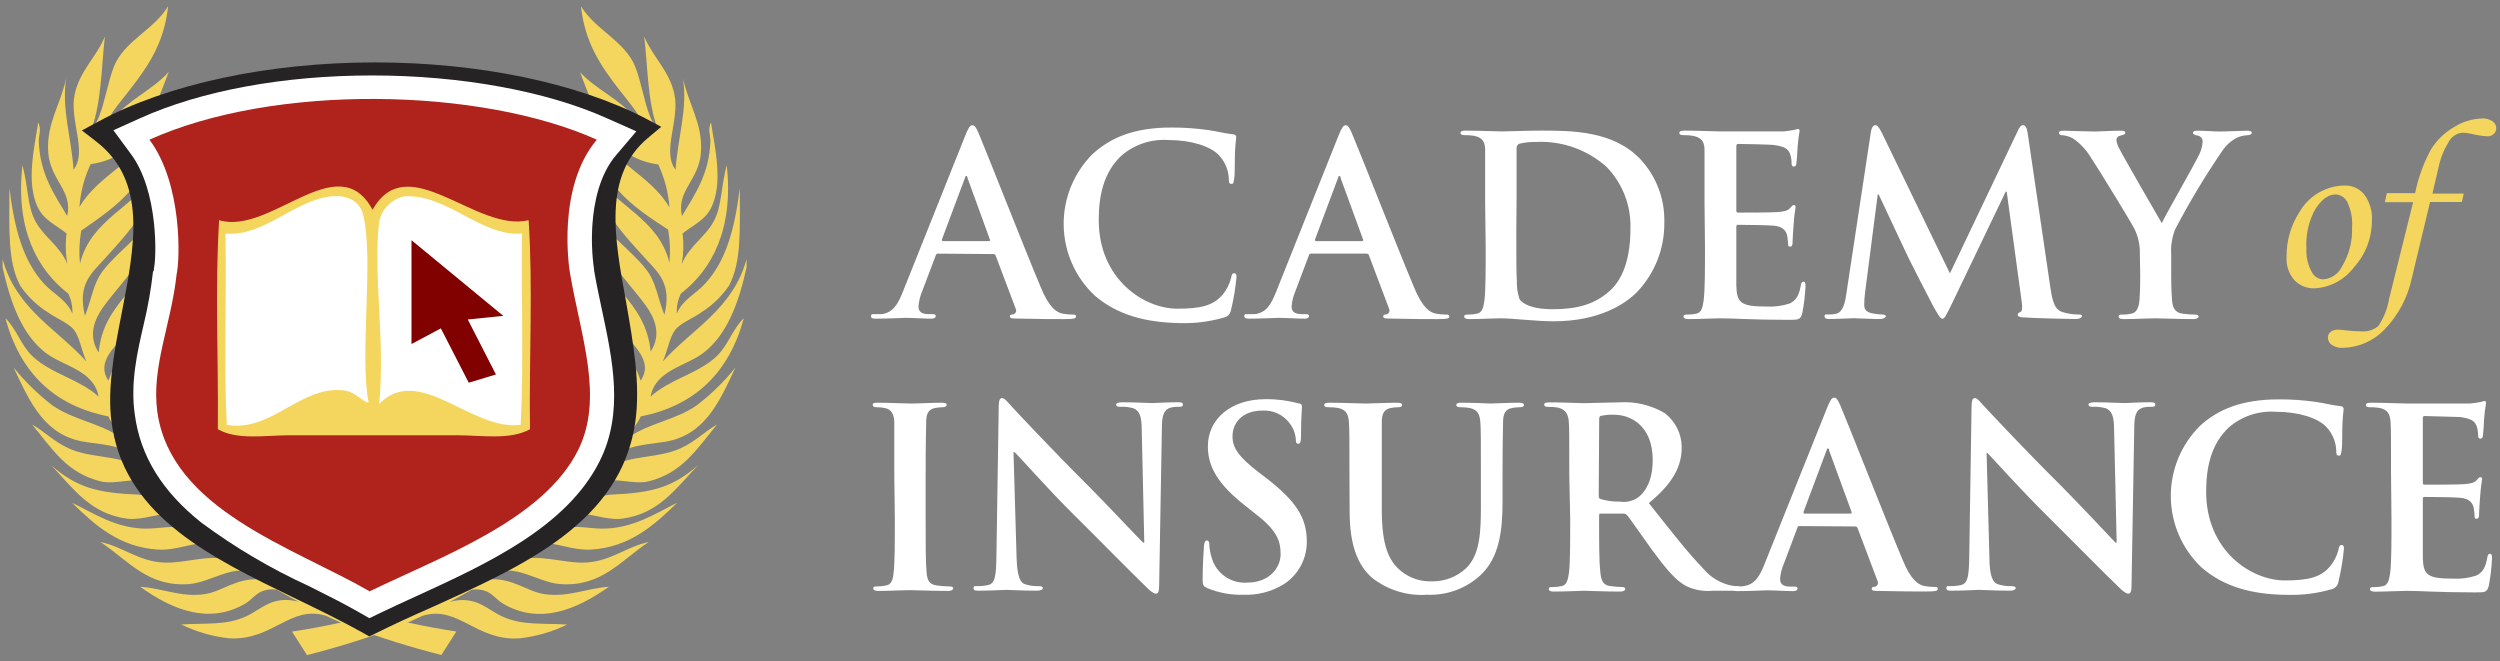 <?xml version="1.0" encoding="UTF-8"?>
<svg width="276px" height="73px" viewBox="0 0 276 73" version="1.1" xmlns="http://www.w3.org/2000/svg" xmlns:xlink="http://www.w3.org/1999/xlink">
    <rect x="0" y="0" width="276" height="73" fill="#808080" stroke="none"/>
    <title>ijacademy-logo-black</title>
    <g id="Stone-Tablets-to-Satellites" stroke="none" stroke-width="1" fill="none" fill-rule="evenodd">
        <g id="Artboard" transform="translate(-722, -300)">
            <g id="ijacademy-logo-black" transform="translate(722.29, 300.68)">
                <path d="M103.26,27.32 C103.12,27.32 103.06,27.37 103.01,27.54 L101.52,31.47 C101.295,32.005 101.157,32.572 101.11,33.15 C101.11,33.64 101.36,34 102.21,34 L102.6,34 C102.93,34 103.02,34.06 103.02,34.22 C103.02,34.38 102.85,34.5 102.55,34.5 C101.67,34.5 100.49,34.41 99.63,34.41 C99.33,34.41 97.82,34.5 96.39,34.5 C96.03,34.5 95.87,34.44 95.87,34.22 C95.87,34 95.98,34 96.2,34 C96.42,34 96.83,34 97.05,34 C98.31,33.83 98.84,32.9 99.39,31.52 L106.29,14.25 C106.62,13.45 106.78,13.15 107.06,13.15 C107.34,13.15 107.47,13.4 107.75,14.03 C108.41,15.54 112.81,26.76 114.57,30.94 C115.57,33.42 116.41,33.8 116.99,33.94 C117.369,34.013 117.754,34.049 118.14,34.05 C118.36,34.05 118.5,34.05 118.5,34.27 C118.5,34.49 118.25,34.55 117.23,34.55 C116.21,34.55 114.23,34.55 112.04,34.49 C111.54,34.49 111.21,34.49 111.21,34.27 C111.21,34.05 111.32,34.05 111.6,34.02 C111.723,33.977 111.821,33.883 111.867,33.761 C111.913,33.639 111.903,33.504 111.84,33.39 L109.64,27.56 C109.611,27.438 109.495,27.356 109.37,27.37 L103.26,27.32 Z M108.87,25.94 C109,25.94 109.03,25.86 109,25.78 L106.53,18.99 C106.53,18.88 106.47,18.74 106.39,18.74 C106.31,18.74 106.25,18.88 106.23,18.99 L103.7,25.75 C103.7,25.86 103.7,25.94 103.81,25.94 L108.87,25.94 Z" id="Shape" fill="#FFFFFF" fill-rule="nonzero"></path>
                <path d="M120.53,31.92 C118.398,29.897 117.176,27.098 117.14,24.16 C117.104,21.222 118.258,18.394 120.34,16.32 C122.34,14.5 124.93,13.4 129.03,13.4 C130.368,13.394 131.705,13.484 133.03,13.67 C134.08,13.81 134.96,14.06 135.78,14.14 C136.08,14.14 136.19,14.31 136.19,14.47 C136.19,14.63 136.11,15.02 136.06,15.99 C136.01,16.96 136.06,18.41 135.97,18.99 C135.88,19.57 135.89,19.62 135.64,19.62 C135.39,19.62 135.37,19.4 135.37,19.01 C135.323,18.067 134.944,17.171 134.3,16.48 C133.39,15.48 131.24,14.78 128.71,14.78 C126.83,14.646 124.973,15.257 123.54,16.48 C121.54,18.33 121.01,20.94 121.01,23.61 C121.01,30.15 126.01,33.4 129.68,33.4 C132.12,33.4 133.61,33.12 134.68,31.86 C135.123,31.331 135.441,30.709 135.61,30.04 C135.7,29.6 135.75,29.49 135.97,29.49 C136.19,29.49 136.22,29.68 136.22,29.9 C136.106,31.133 135.902,32.356 135.61,33.56 C135.548,33.941 135.271,34.253 134.9,34.36 C133.293,34.829 131.623,35.041 129.95,34.99 C126.2,34.92 123.04,34.1 120.53,31.92 Z" id="Path" fill="#FFFFFF" fill-rule="nonzero"></path>
                <path d="M144.45,27.32 C144.31,27.32 144.26,27.37 144.2,27.54 L142.72,31.47 C142.488,32.003 142.347,32.571 142.3,33.15 C142.3,33.64 142.55,34 143.4,34 L143.82,34 C144.15,34 144.23,34.06 144.23,34.22 C144.23,34.38 144.06,34.5 143.76,34.5 C142.88,34.5 141.7,34.41 140.85,34.41 C140.54,34.41 139.03,34.5 137.6,34.5 C137.24,34.5 137.08,34.44 137.08,34.22 C137.08,34 137.19,34 137.41,34 C137.63,34 138.04,34 138.26,34 C139.53,33.83 140.05,32.9 140.6,31.52 L147.5,14.25 C147.83,13.45 148,13.15 148.27,13.15 C148.54,13.15 148.68,13.4 148.96,14.03 C149.62,15.54 154.02,26.76 155.78,30.94 C156.78,33.42 157.62,33.8 158.2,33.94 C158.582,34.013 158.971,34.049 159.36,34.05 C159.58,34.05 159.71,34.05 159.71,34.27 C159.71,34.49 159.47,34.55 158.45,34.55 C157.43,34.55 155.45,34.55 153.25,34.49 C152.75,34.49 152.42,34.49 152.42,34.27 C152.42,34.05 152.53,34.05 152.81,34.02 C152.932,33.977 153.03,33.883 153.078,33.762 C153.126,33.641 153.119,33.506 153.06,33.39 L150.86,27.56 C150.845,27.426 150.734,27.324 150.6,27.32 L144.45,27.32 Z M150.06,25.94 C150.2,25.94 150.22,25.86 150.2,25.78 L147.72,18.99 C147.72,18.88 147.67,18.74 147.58,18.74 C147.49,18.74 147.45,18.88 147.42,18.99 L144.89,25.75 C144.89,25.86 144.89,25.94 145,25.94 L150.06,25.94 Z" id="Shape" fill="#FFFFFF" fill-rule="nonzero"></path>
                <path d="M163.67,21.72 C163.67,17.54 163.67,16.77 163.67,15.89 C163.67,15.01 163.39,14.52 162.49,14.32 C162.133,14.262 161.772,14.235 161.41,14.24 C161.11,14.24 160.95,14.18 160.95,13.99 C160.95,13.8 161.14,13.74 161.55,13.74 C163.01,13.74 164.74,13.83 165.55,13.83 C166.36,13.83 168.14,13.74 169.79,13.74 C173.23,13.74 177.79,13.74 180.79,16.88 C182.565,18.772 183.521,21.287 183.45,23.88 C183.488,26.73 182.412,29.482 180.45,31.55 C179.18,32.84 176.32,34.79 171.23,34.79 C169.23,34.79 166.75,34.46 165.37,34.46 C164.74,34.46 163.01,34.55 161.91,34.55 C161.55,34.55 161.36,34.46 161.36,34.27 C161.36,34.08 161.47,34.05 161.8,34.05 C162.137,34.053 162.472,34.016 162.8,33.94 C163.35,33.83 163.49,33.23 163.6,32.43 C163.73,31.27 163.73,29.1 163.73,26.57 L163.67,21.72 Z M167.11,24.72 C167.11,27.63 167.11,29.72 167.17,30.27 C167.142,30.979 167.243,31.687 167.47,32.36 C167.83,32.88 168.9,33.46 171.07,33.46 C173.88,33.46 175.75,32.91 177.4,31.46 C179.05,30.01 179.71,27.46 179.71,24.61 C179.806,22.055 178.852,19.573 177.07,17.74 C174.929,15.833 172.124,14.845 169.26,14.99 C168.658,14.98 168.057,15.044 167.47,15.18 C167.241,15.259 167.102,15.491 167.14,15.73 C167.14,16.67 167.14,19.06 167.14,21.23 L167.11,24.72 Z" id="Shape" fill="#FFFFFF" fill-rule="nonzero"></path>
                <path d="M187.89,21.72 C187.89,17.54 187.89,16.77 187.89,15.89 C187.89,15.01 187.6,14.52 186.65,14.32 C186.296,14.262 185.938,14.235 185.58,14.24 C185.28,14.24 185.11,14.18 185.11,13.99 C185.11,13.8 185.31,13.74 185.72,13.74 C187.18,13.74 188.91,13.83 189.72,13.83 C190.53,13.83 196.07,13.83 196.59,13.83 C196.99,13.796 197.387,13.739 197.78,13.66 C197.924,13.613 198.071,13.576 198.22,13.55 C198.35,13.55 198.38,13.66 198.38,13.8 C198.276,14.392 198.203,14.99 198.16,15.59 C198.16,15.87 198.08,17.08 198.02,17.41 C198.02,17.54 197.94,17.71 197.75,17.71 C197.56,17.71 197.5,17.57 197.5,17.32 C197.501,16.98 197.447,16.642 197.34,16.32 C197.14,15.83 196.87,15.5 195.49,15.32 C195.03,15.27 192.14,15.21 191.59,15.21 C191.45,15.21 191.4,15.3 191.4,15.49 L191.4,22.49 C191.4,22.68 191.4,22.79 191.59,22.79 C192.19,22.79 195.36,22.79 195.99,22.73 C196.62,22.67 197.06,22.6 197.31,22.32 C197.56,22.04 197.61,21.96 197.75,21.96 C197.89,21.96 197.94,22.02 197.94,22.18 C197.833,22.843 197.76,23.51 197.72,24.18 C197.67,24.73 197.61,25.83 197.61,26.02 C197.61,26.21 197.61,26.55 197.36,26.55 C197.11,26.55 197.12,26.44 197.12,26.3 C197.104,25.965 197.067,25.631 197.01,25.3 C196.87,24.75 196.48,24.3 195.47,24.23 C194.94,24.17 192.22,24.14 191.56,24.14 C191.42,24.14 191.4,24.25 191.4,24.42 L191.4,26.59 C191.4,27.53 191.4,30.06 191.4,30.85 C191.45,32.75 191.89,33.16 194.7,33.16 C195.573,33.212 196.448,33.1 197.28,32.83 C198,32.5 198.33,31.93 198.52,30.83 C198.57,30.53 198.63,30.42 198.82,30.42 C199.01,30.42 199.04,30.64 199.04,30.91 C198.991,31.917 198.871,32.92 198.68,33.91 C198.49,34.63 198.24,34.63 197.2,34.63 C193.05,34.63 191.2,34.46 189.58,34.46 C188.95,34.46 187.22,34.55 186.12,34.55 C185.76,34.55 185.57,34.46 185.57,34.27 C185.57,34.08 185.68,34.05 186.01,34.05 C186.347,34.053 186.682,34.016 187.01,33.94 C187.56,33.83 187.69,33.23 187.8,32.43 C187.94,31.27 187.94,29.1 187.94,26.57 L187.89,21.72 Z" id="Path" fill="#FFFFFF" fill-rule="nonzero"></path>
                <path d="M206.26,13.86 C206.34,13.39 206.51,13.14 206.73,13.14 C206.95,13.14 207.11,13.28 207.47,13.99 L214.98,29.5 L222.46,13.8 C222.65,13.36 222.82,13.14 223.06,13.14 C223.3,13.14 223.48,13.42 223.56,13.99 L226.06,30.99 C226.31,32.72 226.58,33.52 227.41,33.77 C227.96,33.945 228.533,34.036 229.11,34.04 C229.36,34.04 229.55,34.04 229.55,34.23 C229.55,34.42 229.22,34.54 228.84,34.54 C228.15,34.54 224.36,34.45 223.26,34.37 C222.62,34.37 222.46,34.23 222.46,34.07 C222.46,33.91 222.57,33.85 222.76,33.77 C222.95,33.69 223.01,33.35 222.9,32.58 L221.25,20.48 L221.14,20.48 L215.14,32.97 C214.51,34.26 214.37,34.51 214.14,34.51 C213.91,34.51 213.62,33.96 213.14,33.13 C212.48,31.87 210.31,27.66 209.98,26.89 C209.73,26.31 208.08,22.89 207.12,20.79 L207.01,20.79 L205.6,31.73 C205.545,32.158 205.519,32.589 205.52,33.02 C205.52,33.55 205.87,33.79 206.34,33.9 C206.72,33.989 207.109,34.036 207.5,34.04 C207.72,34.04 207.91,34.1 207.91,34.23 C207.91,34.36 207.66,34.54 207.25,34.54 C206.09,34.54 204.86,34.45 204.36,34.45 C203.86,34.45 202.52,34.54 201.64,34.54 C201.36,34.54 201.14,34.48 201.14,34.23 C201.14,33.98 201.31,34.04 201.58,34.04 C201.859,34.045 202.137,34.018 202.41,33.96 C203.18,33.79 203.41,32.72 203.54,31.79 L206.26,13.86 Z" id="Path" fill="#FFFFFF" fill-rule="nonzero"></path>
                <path d="M235.95,27.41 C235.988,26.412 235.771,25.421 235.32,24.53 C235.12,24.09 231.44,18.04 230.48,16.61 C229.991,15.819 229.344,15.139 228.58,14.61 C228.223,14.409 227.828,14.286 227.42,14.25 C227.2,14.25 227.01,14.19 227.01,14 C227.01,13.81 227.2,13.75 227.53,13.75 C228.03,13.75 230.09,13.84 231,13.84 C231.58,13.84 232.7,13.75 233.94,13.75 C234.22,13.75 234.35,13.84 234.35,14 C234.35,14.16 234.16,14.19 233.75,14.31 C233.519,14.358 233.355,14.564 233.36,14.8 C233.409,15.131 233.521,15.45 233.69,15.74 C234.08,16.56 237.93,23.19 238.37,23.96 C238.64,23.3 242.11,17.25 242.49,16.4 C242.719,15.956 242.851,15.469 242.88,14.97 C242.898,14.623 242.645,14.322 242.3,14.28 C242.05,14.22 241.81,14.17 241.81,14 C241.81,13.83 241.94,13.75 242.27,13.75 C243.18,13.75 244.06,13.84 244.86,13.84 C245.46,13.84 247.28,13.75 247.8,13.75 C248.1,13.75 248.3,13.81 248.3,13.98 C248.3,14.15 248.08,14.25 247.77,14.25 C247.348,14.274 246.936,14.386 246.56,14.58 C245.965,14.903 245.457,15.367 245.08,15.93 C243.16,18.737 241.406,21.656 239.83,24.67 C239.493,25.546 239.35,26.484 239.41,27.42 L239.41,29.68 C239.41,30.12 239.41,31.27 239.5,32.43 C239.55,33.23 239.8,33.83 240.62,33.94 C241.077,34.006 241.538,34.043 242,34.05 C242.3,34.05 242.44,34.13 242.44,34.27 C242.44,34.41 242.22,34.55 241.86,34.55 C240.13,34.55 238.4,34.46 237.65,34.46 C236.9,34.46 235.23,34.55 234.22,34.55 C233.83,34.55 233.61,34.49 233.61,34.27 C233.61,34.05 233.75,34.05 234.05,34.05 C234.387,34.056 234.723,34.019 235.05,33.94 C235.6,33.83 235.85,33.23 235.91,32.43 C235.99,31.27 235.99,30.12 235.99,29.68 L235.95,27.41 Z" id="Path" fill="#FFFFFF" fill-rule="nonzero"></path>
                <path d="M98.44,51.76 C98.44,47.58 98.44,46.76 98.44,45.93 C98.44,45.1 98.1,44.53 97.5,44.39 C97.173,44.311 96.837,44.274 96.5,44.28 C96.22,44.28 96.06,44.22 96.06,44 C96.06,43.78 96.28,43.78 96.72,43.78 C97.72,43.78 99.5,43.87 100.3,43.87 C101.1,43.87 102.61,43.78 103.65,43.78 C104.01,43.78 104.23,43.84 104.23,44 C104.23,44.16 104.06,44.28 103.79,44.28 C103.512,44.284 103.234,44.311 102.96,44.36 C102.22,44.5 101.96,44.97 101.96,45.93 C101.96,46.89 101.9,47.58 101.9,51.76 L101.9,56.6 C101.9,59.27 101.9,61.44 102.01,62.6 C102.09,63.35 102.29,63.84 103.11,63.95 C103.574,64.017 104.041,64.054 104.51,64.06 C104.82,64.06 104.95,64.14 104.95,64.28 C104.95,64.42 104.73,64.56 104.43,64.56 C102.62,64.56 100.88,64.47 100.14,64.47 C99.4,64.47 97.78,64.56 96.67,64.56 C96.32,64.56 96.12,64.47 96.12,64.28 C96.12,64.09 96.23,64.06 96.56,64.06 C96.897,64.064 97.232,64.027 97.56,63.95 C98.11,63.84 98.28,63.37 98.36,62.58 C98.5,61.42 98.5,59.25 98.5,56.58 L98.44,51.76 Z" id="Path" fill="#FFFFFF" fill-rule="nonzero"></path>
                <path d="M111.94,60.84 C112,62.98 112.35,63.7 112.94,63.84 C113.403,63.98 113.886,64.044 114.37,64.03 C114.68,64.03 114.84,64.09 114.84,64.25 C114.84,64.41 114.59,64.53 114.21,64.53 C112.42,64.53 111.32,64.44 110.8,64.44 C110.55,64.44 109.26,64.53 107.8,64.53 C107.44,64.53 107.19,64.53 107.19,64.25 C107.19,63.97 107.36,64.03 107.63,64.03 C108.048,64.036 108.464,63.989 108.87,63.89 C109.58,63.67 109.69,62.89 109.72,60.48 L109.97,44.2 C109.97,43.65 110.05,43.27 110.33,43.27 C110.61,43.27 110.88,43.62 111.33,44.12 C111.78,44.62 115.84,48.96 119.85,52.95 C121.72,54.82 125.43,58.78 125.9,59.22 L126.04,59.22 L125.76,46.87 C125.76,45.19 125.49,44.67 124.83,44.39 C124.355,44.259 123.862,44.205 123.37,44.23 C123.04,44.23 122.93,44.15 122.93,43.98 C122.93,43.81 123.23,43.73 123.65,43.73 C125.08,43.73 126.4,43.82 126.97,43.82 C127.28,43.82 128.32,43.73 129.67,43.73 C130.03,43.73 130.3,43.73 130.3,43.98 C130.3,44.23 130.14,44.23 129.81,44.23 C129.531,44.219 129.252,44.246 128.98,44.31 C128.21,44.53 127.98,45.11 127.98,46.65 L127.68,64 C127.68,64.61 127.57,64.86 127.32,64.86 C127.07,64.86 126.69,64.55 126.39,64.25 C124.66,62.6 121.14,59 118.28,56.17 C115.42,53.34 112.28,49.76 111.73,49.24 L111.6,49.24 L111.94,60.84 Z" id="Path" fill="#FFFFFF" fill-rule="nonzero"></path>
                <path d="M133,64.25 C132.56,64.05 132.48,63.92 132.48,63.31 C132.48,61.8 132.59,60.15 132.62,59.71 C132.65,59.27 132.73,58.99 132.95,58.99 C133.17,58.99 133.22,59.24 133.22,59.46 C133.244,59.935 133.328,60.406 133.47,60.86 C133.948,62.606 135.594,63.771 137.4,63.64 C139.88,63.64 141.09,61.96 141.09,60.51 C141.09,59.06 140.68,57.87 138.39,56.11 L137.13,55.11 C134.13,52.74 133.06,50.82 133.06,48.59 C133.06,45.59 135.59,43.39 139.41,43.39 C140.646,43.372 141.879,43.53 143.07,43.86 C143.32,43.86 143.45,43.99 143.45,44.19 C143.45,44.54 143.34,45.34 143.34,47.49 C143.34,48.09 143.26,48.31 143.04,48.31 C142.82,48.31 142.77,48.15 142.77,47.82 C142.717,47.155 142.466,46.521 142.05,46 C141.338,45.077 140.213,44.571 139.05,44.65 C137.05,44.65 135.78,45.84 135.78,47.49 C135.78,48.75 136.41,49.72 138.7,51.49 L139.47,52.07 C142.77,54.62 143.98,56.47 143.98,59.07 C144.012,61.007 143.03,62.819 141.39,63.85 C140.074,64.642 138.555,65.035 137.02,64.98 C135.643,65.028 134.272,64.779 133,64.25 Z" id="Path" fill="#FFFFFF" fill-rule="nonzero"></path>
                <path d="M148.69,51.76 C148.69,47.58 148.69,46.76 148.63,45.93 C148.57,45.1 148.36,44.55 147.45,44.36 C147.096,44.302 146.738,44.275 146.38,44.28 C146.07,44.28 145.91,44.22 145.91,44.03 C145.91,43.84 146.1,43.78 146.51,43.78 C147.97,43.78 149.7,43.87 150.51,43.87 C151.17,43.87 152.9,43.78 153.89,43.78 C154.3,43.78 154.5,43.84 154.5,44.03 C154.5,44.22 154.33,44.28 154.06,44.28 C153.791,44.283 153.524,44.31 153.26,44.36 C152.52,44.5 152.26,44.97 152.26,45.93 C152.26,46.89 152.26,47.58 152.26,51.76 L152.26,55.61 C152.26,59.61 153.05,61.28 154.4,62.38 C155.372,63.16 156.595,63.558 157.84,63.5 C159.238,63.515 160.587,62.984 161.6,62.02 C163.12,60.51 163.2,58.02 163.2,55.2 L163.2,51.76 C163.2,47.58 163.2,46.76 163.14,45.93 C163.08,45.1 162.87,44.55 161.96,44.36 C161.63,44.305 161.295,44.278 160.96,44.28 C160.66,44.28 160.49,44.22 160.49,44.03 C160.49,43.84 160.69,43.78 161.07,43.78 C162.47,43.78 164.21,43.87 164.23,43.87 C164.56,43.87 166.3,43.78 167.37,43.78 C167.76,43.78 167.95,43.84 167.95,44.03 C167.95,44.22 167.78,44.28 167.45,44.28 C167.182,44.283 166.914,44.31 166.65,44.36 C165.91,44.5 165.65,44.97 165.65,45.93 C165.65,46.89 165.59,47.58 165.59,51.76 L165.59,54.7 C165.59,57.76 165.29,61 162.98,62.98 C161.399,64.353 159.352,65.069 157.26,64.98 C155.058,65.132 152.878,64.454 151.15,63.08 C149.75,61.82 148.71,59.78 148.71,55.8 L148.69,51.76 Z" id="Path" fill="#FFFFFF" fill-rule="nonzero"></path>
                <path d="M172.96,51.76 C172.96,47.58 172.96,46.76 172.91,45.93 C172.86,45.1 172.6,44.55 171.73,44.32 C171.373,44.262 171.012,44.235 170.65,44.24 C170.35,44.24 170.19,44.18 170.19,43.99 C170.19,43.8 170.38,43.74 170.79,43.74 C172.25,43.74 173.98,43.83 174.56,43.83 C175.49,43.83 177.56,43.74 178.44,43.74 C180.208,43.617 181.972,44.032 183.5,44.93 C184.676,45.827 185.368,47.221 185.37,48.7 C185.37,50.7 184.51,52.6 181.74,54.86 C184.18,57.94 186.08,60.38 187.74,62.09 C188.528,63.041 189.612,63.7 190.82,63.96 C191.074,64.007 191.332,64.034 191.59,64.04 C191.82,64.04 191.92,64.12 191.92,64.26 C191.92,64.4 191.73,64.54 191.4,64.54 L188.79,64.54 C187.78,64.637 186.762,64.454 185.85,64.01 C184.66,63.38 183.62,62.09 182.08,60.01 C180.98,58.5 179.71,56.63 179.36,56.22 C179.236,56.075 179.049,56.001 178.86,56.02 L176.47,56.02 C176.33,56.02 176.25,56.02 176.25,56.24 L176.25,56.62 C176.25,59.18 176.25,61.35 176.39,62.51 C176.47,63.31 176.63,63.91 177.46,64.02 C177.907,64.083 178.358,64.12 178.81,64.13 C179.03,64.13 179.14,64.21 179.14,64.35 C179.14,64.49 178.94,64.63 178.59,64.63 C176.99,64.63 174.96,64.54 174.59,64.54 C174.22,64.54 172.34,64.63 171.24,64.63 C170.88,64.63 170.69,64.54 170.69,64.35 C170.69,64.16 170.8,64.13 171.13,64.13 C171.467,64.133 171.802,64.096 172.13,64.02 C172.68,63.91 172.82,63.31 172.93,62.51 C173.06,61.35 173.06,59.18 173.06,56.65 L172.96,51.76 Z M176.21,53.93 C176.21,54.24 176.21,54.35 176.46,54.43 C177.14,54.621 177.844,54.712 178.55,54.7 C179.251,54.806 179.966,54.642 180.55,54.24 C181.37,53.63 182.17,52.37 182.17,50.11 C182.17,46.2 179.59,45.11 177.96,45.11 C177.474,45.084 176.987,45.121 176.51,45.22 C176.31,45.22 176.26,45.38 176.26,45.6 L176.21,53.93 Z" id="Shape" fill="#FFFFFF" fill-rule="nonzero"></path>
                <path d="M198.38,57.4 C198.24,57.4 198.19,57.4 198.13,57.62 L196.65,61.55 C196.418,62.083 196.277,62.651 196.23,63.23 C196.23,63.72 196.48,64.08 197.33,64.08 L197.75,64.08 C198.08,64.08 198.16,64.14 198.16,64.3 C198.16,64.46 197.99,64.58 197.69,64.58 C196.81,64.58 195.63,64.49 194.78,64.49 C194.47,64.49 192.96,64.58 191.53,64.58 C191.17,64.58 191.01,64.52 191.01,64.3 C191.01,64.08 191.12,64.08 191.34,64.08 C191.56,64.08 191.97,64.08 192.19,64.03 C193.46,63.86 193.98,62.93 194.53,61.55 L201.43,44.32 C201.76,43.52 201.93,43.22 202.2,43.22 C202.47,43.22 202.61,43.47 202.89,44.1 C203.55,45.61 207.95,56.83 209.71,61.01 C210.71,63.49 211.55,63.87 212.13,64.01 C212.512,64.083 212.901,64.119 213.29,64.12 C213.51,64.12 213.64,64.12 213.64,64.34 C213.64,64.56 213.4,64.62 212.38,64.62 C211.36,64.62 209.38,64.62 207.18,64.56 C206.68,64.56 206.35,64.56 206.35,64.34 C206.35,64.12 206.46,64.12 206.74,64.09 C206.862,64.047 206.96,63.953 207.008,63.832 C207.056,63.711 207.049,63.576 206.99,63.46 L204.79,57.63 C204.753,57.509 204.636,57.43 204.51,57.44 L198.38,57.4 Z M203.99,56.02 C204.13,56.02 204.15,55.94 204.13,55.86 L201.65,49.07 C201.65,48.96 201.6,48.82 201.51,48.82 C201.42,48.82 201.38,48.96 201.35,49.07 L198.82,55.83 C198.82,55.94 198.82,56.02 198.93,56.02 L203.99,56.02 Z" id="Shape" fill="#FFFFFF" fill-rule="nonzero"></path>
                <path d="M219.34,60.84 C219.34,62.98 219.75,63.7 220.34,63.84 C220.803,63.98 221.286,64.044 221.77,64.03 C222.07,64.03 222.24,64.09 222.24,64.25 C222.24,64.41 221.99,64.53 221.61,64.53 C219.82,64.53 218.72,64.44 218.19,64.44 C217.95,64.44 216.65,64.53 215.19,64.53 C214.84,64.53 214.59,64.53 214.59,64.25 C214.59,63.97 214.75,64.03 215.03,64.03 C215.448,64.036 215.864,63.989 216.27,63.89 C216.98,63.67 217.09,62.89 217.12,60.48 L217.37,44.2 C217.37,43.65 217.45,43.27 217.72,43.27 C217.99,43.27 218.27,43.62 218.72,44.12 C219.17,44.62 223.23,48.96 227.25,52.95 C229.12,54.82 232.83,58.78 233.25,59.22 L233.39,59.22 L233.11,46.87 C233.11,45.19 232.84,44.67 232.18,44.39 C231.705,44.26 231.212,44.206 230.72,44.23 C230.39,44.23 230.28,44.15 230.28,43.98 C230.28,43.81 230.58,43.73 230.99,43.73 C232.42,43.73 233.74,43.82 234.32,43.82 C234.62,43.82 235.67,43.73 237.02,43.73 C237.37,43.73 237.65,43.73 237.65,43.98 C237.65,44.23 237.48,44.23 237.15,44.23 C236.874,44.22 236.598,44.247 236.33,44.31 C235.56,44.53 235.33,45.11 235.33,46.65 L235.03,64 C235.03,64.61 234.92,64.86 234.67,64.86 C234.42,64.86 234.04,64.55 233.74,64.25 C232,62.6 228.48,59 225.62,56.17 C222.76,53.34 219.6,49.81 219.12,49.32 L219.03,49.32 L219.34,60.84 Z" id="Path" fill="#FFFFFF" fill-rule="nonzero"></path>
                <path d="M242.75,61.96 C240.616,59.928 239.396,57.118 239.368,54.172 C239.34,51.225 240.506,48.393 242.6,46.32 C244.6,44.51 247.2,43.41 251.29,43.41 C252.628,43.404 253.965,43.494 255.29,43.68 C256.34,43.82 257.22,44.07 258.04,44.15 C258.34,44.15 258.45,44.32 258.45,44.48 C258.45,44.64 258.37,45.03 258.32,45.99 C258.27,46.95 258.32,48.42 258.23,48.99 C258.14,49.56 258.15,49.62 257.9,49.62 C257.65,49.62 257.63,49.4 257.63,49.01 C257.583,48.067 257.204,47.171 256.56,46.48 C255.65,45.48 253.5,44.78 250.97,44.78 C249.09,44.646 247.233,45.257 245.8,46.48 C243.8,48.33 243.27,50.94 243.27,53.61 C243.27,60.15 248.27,63.4 251.94,63.4 C254.38,63.4 255.87,63.12 256.94,61.86 C257.383,61.331 257.701,60.709 257.87,60.04 C257.96,59.6 258.01,59.49 258.23,59.49 C258.45,59.49 258.48,59.68 258.48,59.9 C258.366,61.133 258.162,62.356 257.87,63.56 C257.808,63.941 257.531,64.253 257.16,64.36 C255.553,64.829 253.883,65.041 252.21,64.99 C248.41,64.96 245.25,64.14 242.75,61.96 Z" id="Path" fill="#FFFFFF" fill-rule="nonzero"></path>
                <path d="M263.68,51.76 C263.68,47.58 263.68,46.76 263.63,45.93 C263.58,45.1 263.35,44.55 262.44,44.36 C262.086,44.302 261.728,44.275 261.37,44.28 C261.07,44.28 260.9,44.22 260.9,44.03 C260.9,43.84 261.1,43.78 261.51,43.78 C262.97,43.78 264.7,43.87 265.51,43.87 C266.32,43.87 271.86,43.87 272.38,43.87 C272.78,43.836 273.177,43.779 273.57,43.7 C273.714,43.653 273.861,43.616 274.01,43.59 C274.14,43.59 274.17,43.7 274.17,43.84 C274.064,44.432 273.991,45.03 273.95,45.63 C273.95,45.9 273.87,47.12 273.82,47.45 C273.82,47.58 273.73,47.75 273.54,47.75 C273.35,47.75 273.29,47.61 273.29,47.36 C273.291,47.02 273.237,46.682 273.13,46.36 C272.93,45.87 272.66,45.54 271.28,45.36 C270.82,45.36 267.93,45.25 267.38,45.25 C267.24,45.25 267.19,45.33 267.19,45.53 L267.19,52.53 C267.19,52.72 267.19,52.83 267.38,52.83 C267.98,52.83 271.15,52.83 271.78,52.77 C272.41,52.71 272.85,52.64 273.1,52.36 C273.35,52.08 273.4,52 273.54,52 C273.68,52 273.73,52.06 273.73,52.22 C273.623,52.883 273.55,53.55 273.51,54.22 C273.46,54.77 273.4,55.87 273.4,56.06 C273.4,56.25 273.4,56.59 273.15,56.59 C272.9,56.59 272.91,56.48 272.91,56.34 C272.894,56.005 272.857,55.671 272.8,55.34 C272.66,54.79 272.27,54.34 271.26,54.27 C270.73,54.21 268.01,54.18 267.35,54.18 C267.21,54.18 267.19,54.29 267.19,54.46 L267.19,56.63 C267.19,57.57 267.19,60.1 267.19,60.89 C267.24,62.79 267.68,63.2 270.49,63.2 C271.363,63.252 272.238,63.14 273.07,62.87 C273.79,62.54 274.12,61.97 274.31,60.87 C274.36,60.57 274.42,60.46 274.61,60.46 C274.8,60.46 274.83,60.68 274.83,60.95 C274.784,61.974 274.664,62.993 274.47,64 C274.28,64.72 274.03,64.72 272.99,64.72 C268.84,64.72 266.99,64.55 265.37,64.55 C264.74,64.55 263.01,64.64 261.91,64.64 C261.55,64.64 261.36,64.55 261.36,64.36 C261.36,64.17 261.47,64.14 261.8,64.14 C262.137,64.143 262.472,64.106 262.8,64.03 C263.35,63.92 263.48,63.32 263.59,62.52 C263.73,61.36 263.73,59.19 263.73,56.66 L263.68,51.76 Z" id="Path" fill="#FFFFFF" fill-rule="nonzero"></path>
                <path d="M258.6,19.8 C259.426,19.789 260.211,20.157 260.73,20.8 C261.334,21.619 261.631,22.624 261.57,23.64 C261.582,25.566 260.868,27.427 259.57,28.85 C258.539,30.211 256.964,31.051 255.26,31.15 C254.411,31.188 253.586,30.856 253,30.24 C252.402,29.549 252.097,28.652 252.15,27.74 C252.113,25.946 252.619,24.182 253.6,22.68 C254.641,20.905 256.542,19.81 258.6,19.8 L258.6,19.8 Z M257.49,20.8 C256.75,20.8 256.03,21.32 255.34,22.38 C254.588,23.715 254.24,25.241 254.34,26.77 C254.288,27.703 254.511,28.632 254.98,29.44 C255.236,29.888 255.714,30.163 256.23,30.16 C257.088,30.085 257.845,29.57 258.23,28.8 C259.037,27.489 259.437,25.968 259.38,24.43 C259.451,23.466 259.269,22.501 258.85,21.63 C258.589,21.098 258.042,20.766 257.45,20.78 L257.49,20.8 Z" id="Shape" fill="#F4D65E" fill-rule="nonzero"></path>
                <path d="M263.22,20.64 L266.34,20.64 C266.679,18.939 267.276,17.3 268.11,15.78 C268.753,14.759 269.64,13.914 270.69,13.32 C271.593,12.758 272.627,12.441 273.69,12.4 C274.113,12.369 274.535,12.478 274.89,12.71 C275.14,12.879 275.293,13.158 275.3,13.46 C275.303,13.707 275.201,13.943 275.02,14.11 C274.824,14.289 274.565,14.382 274.3,14.37 C273.717,14.329 273.138,14.239 272.57,14.1 C272.242,14.022 271.907,13.978 271.57,13.97 C270.903,14.027 270.315,14.43 270.02,15.03 C269.481,15.917 269.102,16.892 268.9,17.91 L268.25,20.69 L271.71,20.69 L271.5,21.62 L267.99,21.62 L265.99,29.96 C265.543,32.131 264.485,34.13 262.94,35.72 C261.742,36.96 260.104,37.679 258.38,37.72 C257.943,37.752 257.507,37.64 257.14,37.4 C256.88,37.22 256.72,36.927 256.71,36.61 C256.701,36.36 256.808,36.12 257,35.96 C257.247,35.785 257.548,35.7 257.85,35.72 C258.121,35.726 258.392,35.749 258.66,35.79 C259.241,35.86 259.825,35.897 260.41,35.9 C261.092,35.962 261.77,35.745 262.29,35.3 C262.891,34.395 263.293,33.372 263.47,32.3 L266.12,21.64 L263,21.64 L263.22,20.64 Z" id="Path" fill="#F4D65E" fill-rule="nonzero"></path>
                <path d="M39.45,66.71 C38.52,66.43 37.58,66.11 36.68,65.78 L36.68,65.78 C35.606,65.387 34.64,64.746 33.86,63.91 C34.55,59.17 33.41,53.65 30.74,51.91 C32.49,55.07 31.12,60.3 32.59,63.45 C31.864,63.327 31.217,62.92 30.79,62.32 C30.52,60.25 31.28,57.98 30.98,55.79 C30.65,53.767 29.72,51.889 28.31,50.4 C29.76,53.76 28.13,58.23 29.39,61.58 C26.17,61.22 28.21,57.05 28.17,54.19 C28.193,51.508 27.171,48.922 25.32,46.98 C27.15,50.83 24.62,55.39 26.19,59.47 C25.203,58.901 24.395,58.066 23.86,57.06 C25.74,54.06 25.41,47.93 23.62,44.81 C24.6,49.32 21.89,51.75 22.6,55.93 C21.901,55.695 21.367,55.123 21.18,54.41 C22.91,51.5 23.63,44.89 21.67,41.41 C22.05,46.32 18.72,48.32 19.6,53.32 C18.645,52.467 17.849,51.452 17.25,50.32 C20.11,47.88 21.7,43.07 20.25,37.71 C20.32,42.92 15.81,43.71 16.19,49.18 C15.19,48.79 15.05,47.56 14.61,46.62 C15.7,43.62 18.31,42.49 19.16,39.31 C19.59,37.73 19.23,35.98 19.26,33.96 C18.12,35.56 18.26,37.51 17.26,38.96 C15.9,40.96 13.74,42.32 13.55,45.33 C13.1,44.53 12.74,43.63 12.35,42.77 C13.26,41.27 14.93,40.57 16.01,39.13 C17.71,36.84 17.94,33.59 17.87,29.94 C16.87,34.82 13.15,36.94 11.68,41.35 C10.3,39.32 12.4,37.65 13.44,36.32 C15.62,33.42 17.39,30.61 17.16,26.03 C15.96,31.03 11.11,32.53 10.61,38.24 C9.4,36.41 10.12,34.61 11.09,33.24 C13.36,30.09 17.19,26.76 17.17,22.09 C15.8,25.15 12.98,26.76 11.09,29.19 C9.99,30.62 9.88,32.19 9.09,34.19 C8.25,30.7 9.76,29.55 11.29,27.86 C13.81,25.07 16.39,22.37 16.91,18.43 C14.54,22.19 9.72,23.55 8.54,28.43 C8.415,27.213 8.462,25.984 8.68,24.78 C12.52,22.11 16.85,19.25 16.76,13.18 C15.03,17.18 10.59,18.54 8.48,22.18 C8.595,20.537 9.015,18.929 9.72,17.44 C15.29,16.67 16.58,11.74 18.34,7.26 C16.6,9.22 13.7,10.44 12.23,12.45 C11.7,13.17 11.58,14.23 10.79,14.58 C11.42,12.27 12.79,10.87 14.02,9.26 C16.11,6.58 17.86,3.97 18.27,0 C16.71,2.63 13.42,3.81 12.27,6.71 C11.6,8.48 11.27,10.64 10.67,12.11 C10.516,12.621 10.226,13.081 9.83,13.44 C10.91,10.74 10.93,6.33 11.29,3.35 C10.35,5.64 8.53,7.1 7.96,9.71 C7.34,12.6 9.39,16.03 7.83,18.06 C7.59,14.49 6.47,11.25 7.03,7.92 C6.38,10.92 4.84,12.92 5.03,16.07 C5.22,19.22 7.78,20.34 7.13,23.17 C5.71,20.77 4.13,18.58 3.99,14.93 C3.99,14.21 4.3,13.63 3.93,12.84 C3.48,15.71 2.61,19.4 3.83,22.1 C4.54,23.67 5.95,24.17 7.06,25.1 C6.913,26.228 6.947,27.373 7.16,28.49 C6.35,26.49 4.56,25.49 3.63,23.77 C2.7,22.05 2.87,20.12 2.19,17.56 C1.4,24.56 3.78,29.05 7.25,31.74 C7.583,32.427 7.738,33.187 7.7,33.95 C7.08,32.42 5.63,31.79 4.58,30.65 C2.28,28.15 1.31,24.65 0.75,20.09 C0.75,24.52 0.52,28.23 1.95,30.87 C2.742,32.031 3.763,33.018 4.95,33.77 C5.95,34.5 7.28,34.96 7.9,35.77 C8.52,36.58 8.75,38.18 9.26,39.24 C6.02,35.64 1.5,33.45 2.84217094e-14,27.93 L2.84217094e-14,28.85 C0.93,33.04 2.22,36.26 4.67,38.21 C6.59,39.74 10.06,40.14 10.6,43.11 C8.47,41.17 5.34,40.59 3.3,38.65 C1.99,37.4 1.61,35.75 0.3,34.44 C1.92,40.44 5.67,44.11 11.68,45.29 C11.99,46.11 12.93,46.95 13,47.6 C10.69,45.99 7.83,45.71 5.48,44.06 C3.899,42.842 2.465,41.442 1.21,39.89 C3.05,43.81 4.66,47.44 9.12,48.11 C11.52,48.47 14.63,48.57 14.85,50.8 C12.68,49.54 9.64,49.93 7.26,48.8 C5.61,48.04 4.68,47 3.26,46.19 C5.5,48.9 7.08,51.55 10.85,52.47 C12.39,52.84 14.4,52.03 16,52.47 C16.92,52.7 17.53,53.9 18.2,54.61 C17.17,54.286 16.112,54.059 15.04,53.93 C10.34,53.74 8.17,53.11 5.4,50.72 C7.78,53.23 9.71,56.06 13.74,56.58 C15.51,56.81 17.74,55.78 19.25,56.01 C20.137,56.34 20.842,57.031 21.19,57.91 C19.6,57.14 17.71,57.65 16.03,57.68 C12.63,57.74 10.03,55.97 7.66,54.82 C10.13,57.24 12.86,59.72 17.11,59.99 C19.21,60.13 21.04,59.16 22.61,59.3 C23.75,59.39 24.92,60.59 25.56,61.3 C23.15,60.3 20.17,61.59 17.65,61.42 C14.93,61.24 13.23,59.66 10.8,59.16 C13.86,61.16 15.99,64.16 20.61,63.8 C23.29,63.59 26.38,60.88 28.61,63.29 C25.76,63.05 24.31,64.64 22.25,64.92 C19.66,65.28 17.71,64.27 15.19,64.1 C18.74,66.66 22.81,68.29 26.8,65.95 C27.44,65.58 27.97,64.84 28.65,64.59 C29.161,64.387 29.718,64.328 30.26,64.42 C30.84,64.75 31.67,65.22 32.66,65.75 C29.76,64.99 28.54,66.64 26.84,67.38 C24.66,68.38 22.45,68.09 19.71,68.26 C21.381,69.075 23.181,69.593 25.03,69.79 C29.81,70.06 31.76,66.1 35.67,67.29 C36.58,67.73 37.53,68.15 38.44,68.51 C41.714,69.732 45.052,70.774 48.44,71.63 L50.09,69.04 C46.498,68.49 42.944,67.711 39.45,66.71 L39.45,66.71 Z" id="Path" fill="#F4D65E" fill-rule="nonzero"></path>
                <path d="M42.67,66.71 C43.6,66.43 44.53,66.11 45.44,65.78 L45.44,65.78 C46.514,65.387 47.48,64.746 48.26,63.91 C47.56,59.17 48.71,53.65 51.38,51.91 C49.6,55.05 51,60.32 49.53,63.43 C50.25,63.311 50.894,62.912 51.32,62.32 C51.6,60.25 50.84,57.98 51.14,55.79 C51.47,53.767 52.4,51.889 53.81,50.4 C52.36,53.76 53.98,58.23 52.73,61.58 C55.95,61.22 53.9,57.05 53.95,54.19 C53.927,51.508 54.949,48.922 56.8,46.98 C54.97,50.83 57.5,55.39 55.93,59.47 C56.915,58.898 57.722,58.064 58.26,57.06 C56.37,54.06 56.71,47.93 58.5,44.81 C57.5,49.29 60.23,51.75 59.5,55.93 C60.2,55.693 60.736,55.123 60.93,54.41 C59.2,51.5 58.48,44.89 60.44,41.41 C60.01,46.41 63.35,48.32 62.44,53.34 C63.426,52.488 64.249,51.465 64.87,50.32 C62.01,47.88 60.41,43.07 61.87,37.71 C61.8,42.92 66.3,43.71 65.93,49.18 C66.93,48.79 67.06,47.56 67.51,46.62 C66.42,43.62 63.8,42.49 62.95,39.31 C62.53,37.73 62.89,35.98 62.86,33.96 C63.99,35.56 63.86,37.51 64.86,38.96 C66.22,40.96 68.38,42.32 68.56,45.33 C69.01,44.53 69.38,43.63 69.77,42.77 C68.86,41.27 67.19,40.57 66.11,39.13 C64.4,36.84 64.18,33.59 64.24,29.94 C65.24,34.82 68.96,36.94 70.44,41.35 C71.85,39.29 69.75,37.59 68.71,36.21 C66.52,33.31 64.71,30.5 64.99,25.92 C66.19,30.92 70.99,32.42 71.54,38.13 C72.75,36.3 72.03,34.5 71.06,33.13 C68.79,29.98 64.95,26.65 64.98,21.98 C66.35,25.04 69.17,26.65 71.06,29.08 C72.16,30.51 72.27,32.08 73.06,34.08 C73.9,30.59 72.39,29.44 70.86,27.75 C68.33,24.96 65.76,22.26 65.23,18.32 C67.61,22.08 72.43,23.44 73.61,28.32 C73.73,27.103 73.683,25.875 73.47,24.67 C69.6,22.15 65.25,19.32 65.34,13.22 C67.07,17.22 71.51,18.58 73.62,22.22 C73.5,20.577 73.08,18.971 72.38,17.48 C66.81,16.71 65.51,11.78 63.75,7.3 C65.53,9.22 68.42,10.44 69.89,12.45 C70.42,13.17 70.54,14.23 71.33,14.58 C70.7,12.27 69.33,10.87 68.1,9.26 C66.01,6.58 64.26,3.97 63.85,0 C65.41,2.63 68.69,3.81 69.85,6.71 C70.53,8.48 70.85,10.64 71.45,12.11 C71.611,12.618 71.901,13.076 72.29,13.44 C71.21,10.74 71.2,6.33 70.83,3.35 C71.78,5.64 73.6,7.1 74.16,9.71 C74.78,12.6 72.74,16.03 74.29,18.06 C74.54,14.49 75.66,11.25 75.1,7.92 C75.75,10.92 77.28,12.92 77.1,16.07 C76.92,19.22 74.35,20.34 75,23.17 C76.42,20.77 78,18.58 78.14,14.93 C78.14,14.21 77.83,13.63 78.2,12.84 C78.65,15.71 79.52,19.4 78.3,22.1 C77.59,23.67 76.18,24.17 75.07,25.1 C75.207,26.229 75.173,27.371 74.97,28.49 C75.78,26.49 77.57,25.49 78.5,23.77 C79.43,22.05 79.26,20.12 79.94,17.56 C80.72,24.56 78.35,29.05 74.87,31.74 C74.544,32.429 74.393,33.188 74.43,33.95 C75.04,32.42 76.5,31.79 77.54,30.65 C79.85,28.15 80.82,24.65 81.38,20.09 C81.38,24.52 81.61,28.23 80.18,30.87 C79.388,32.031 78.367,33.018 77.18,33.77 C76.18,34.5 74.85,34.96 74.23,35.77 C73.61,36.58 73.38,38.18 72.87,39.24 C76.1,35.64 80.63,33.45 82.13,27.93 L82.13,28.85 C81.2,33.04 79.91,36.26 77.45,38.21 C75.54,39.74 72.07,40.14 71.53,43.11 C73.65,41.17 76.78,40.59 78.83,38.65 C80.13,37.4 80.52,35.75 81.83,34.44 C80.21,40.44 76.45,44.11 70.45,45.29 C70.13,46.11 69.19,46.95 69.13,47.6 C71.44,45.99 74.29,45.71 76.64,44.06 C78.226,42.847 79.66,41.447 80.91,39.89 C79.07,43.81 77.47,47.44 73.01,48.11 C70.61,48.47 67.5,48.57 67.27,50.8 C69.44,49.54 72.48,49.93 74.87,48.8 C76.52,48.04 77.45,47 78.87,46.19 C76.62,48.9 75.05,51.55 71.27,52.47 C69.74,52.84 67.72,52.03 66.12,52.47 C65.21,52.7 64.6,53.9 63.92,54.61 C64.95,54.287 66.008,54.06 67.08,53.93 C71.79,53.74 73.96,53.11 76.73,50.72 C74.35,53.23 72.42,56.06 68.39,56.58 C66.62,56.81 64.39,55.78 62.88,56.01 C61.991,56.337 61.285,57.028 60.94,57.91 C62.53,57.14 64.42,57.65 66.09,57.68 C69.49,57.74 72.15,55.97 74.47,54.82 C72,57.24 69.27,59.72 65.02,59.99 C62.92,60.13 61.09,59.16 59.51,59.3 C58.38,59.39 57.21,60.59 56.56,61.3 C58.98,60.3 61.96,61.59 64.48,61.42 C67.2,61.24 68.9,59.66 71.33,59.16 C68.27,61.16 66.14,64.16 61.51,63.8 C58.83,63.59 55.75,60.88 53.51,63.29 C56.35,63.05 57.81,64.64 59.87,64.92 C62.46,65.28 64.41,64.27 66.93,64.1 C63.3,66.67 59.23,68.32 55.24,65.96 C54.6,65.59 54.06,64.85 53.39,64.6 C52.876,64.395 52.315,64.336 51.77,64.43 C51.2,64.76 50.36,65.23 49.38,65.76 C52.27,65 53.5,66.65 55.19,67.39 C57.38,68.39 59.59,68.1 62.33,68.27 C60.659,69.084 58.859,69.602 57.01,69.8 C52.23,70.07 50.28,66.11 46.37,67.3 C45.45,67.74 44.51,68.16 43.6,68.52 C40.326,69.743 36.988,70.784 33.6,71.64 L31.95,69.05 C35.569,68.499 39.15,67.717 42.67,66.71 L42.67,66.71 Z" id="Path" fill="#F4D65E" fill-rule="nonzero"></path>
                <path d="M70.97,12.39 C63.38,8.46 52.5,6.21 41.12,6.21 C29.33,6.21 18.17,8.6 10.51,12.77 L8.75,13.72 L10.33,14.94 C15.99,19.32 14.6,26.38 13.15,33.87 C12.29,38.26 11.41,42.8 12.15,46.72 C13.84,56.45 23.16,60.95 32.17,65.32 C34.74,66.56 37.4,67.85 39.88,69.24 L40.48,69.58 L41.1,69.28 C43.1,68.28 45.3,67.28 47.39,66.36 C57.6,61.74 68.24,56.97 69.84,45.95 C70.45,41.75 69.61,37.16 68.84,32.71 C67.52,25.51 66.27,18.71 71.25,14.54 L72.71,13.32 L70.97,12.39 Z" id="Path" fill="#252323" fill-rule="nonzero"></path>
                <path d="M40.8,7.65 C31.04,7.65 21.94,9.32 15.18,12.37 L12.23,13.7 L14.16,16.32 C17.22,20.42 16.99,27.8 16.7,28.99 L16.7,29.16 L16.6,29.32 C16.384,31.242 16.05,33.149 15.6,35.03 C14.85,38.26 14.08,41.59 14.6,45.15 C15.22,49.68 17.6,53.56 21.93,57.01 C25.625,59.75 29.597,62.096 33.78,64.01 C35.78,65.01 37.63,65.93 39.3,66.89 L40.49,67.57 L41.73,66.97 C42.94,66.39 44.22,65.8 45.58,65.18 C53.4,61.6 62.25,57.55 65.91,50.24 C68.6,44.88 67.35,39.08 66.15,33.46 C65.85,32.06 65.54,30.6 65.3,29.19 L65.3,29.1 C65.057,27.418 64.997,25.715 65.12,24.02 C65.28,21.78 65.86,18.64 67.72,16.46 L69.96,13.82 L66.7,12.37 C60.02,9.37 50.57,7.65 40.8,7.65 L40.8,7.65 Z" id="Path" fill="#FFFFFF" fill-rule="nonzero"></path>
                <path d="M65.6,14.74 C52.73,8.96 29.98,8.53 16.21,14.74 C19.87,19.66 19.58,28.01 19.21,29.6 C18.61,35.15 16.4,39.82 17.08,44.8 C18.6,55.56 31.93,59.68 40.52,64.6 C48.52,60.73 59.66,56.72 63.52,49.04 C66.41,43.27 63.84,36.49 62.66,29.6 C62.53,28.98 61.15,20.02 65.6,14.74 Z" id="Path" fill="#AF231C"></path>
                <path d="M23.9,23.63 C23.43,31.63 23.83,38.03 23.76,46.71 C25.97,47.94 28.91,47.37 31.86,47.37 L49.97,47.37 C52.97,47.37 55.97,47.93 58.22,46.71 C58.11,38.71 58.56,31.17 58.07,23.63 C52.25,25.03 44.72,15.58 40.84,22.48 C37.04,15.42 29.6,25.32 23.9,23.63 Z" id="Path" fill="#F4D65E"></path>
                <path d="M40.4,43.74 C39.94,43.87 39,42.59 37.75,42.43 C32.95,41.78 29.69,47.09 24.75,46.22 C24.4,39.51 24.75,32.09 24.6,25.11 C28.98,25.44 32.21,21.36 36.39,20.99 C38.13,20.84 39.47,21.57 39.82,23.1 C40.99,28.05 39.38,38.6 40.4,43.74 Z" id="Path" fill="#FFFFFF"></path>
                <path d="M57.34,25.11 C57.24,32.11 57.54,39.51 57.19,46.22 C51.73,46.93 46,39.4 41.57,43.91 C42.26,37.04 40.87,29.4 41.57,23.8 C41.856,22.383 42.963,21.276 44.38,20.99 C49.19,20.77 52.78,25.46 57.34,25.11 Z" id="Path" fill="#FFFFFF"></path>
                <polygon id="Path" fill="#810000" fill-rule="nonzero" points="55.27 34.19 51.35 34.59 54.46 40.66 51.46 41.57 48.38 35.57 45.14 37.3 45.14 25.84"></polygon>
            </g>
        </g>
    </g>
</svg>